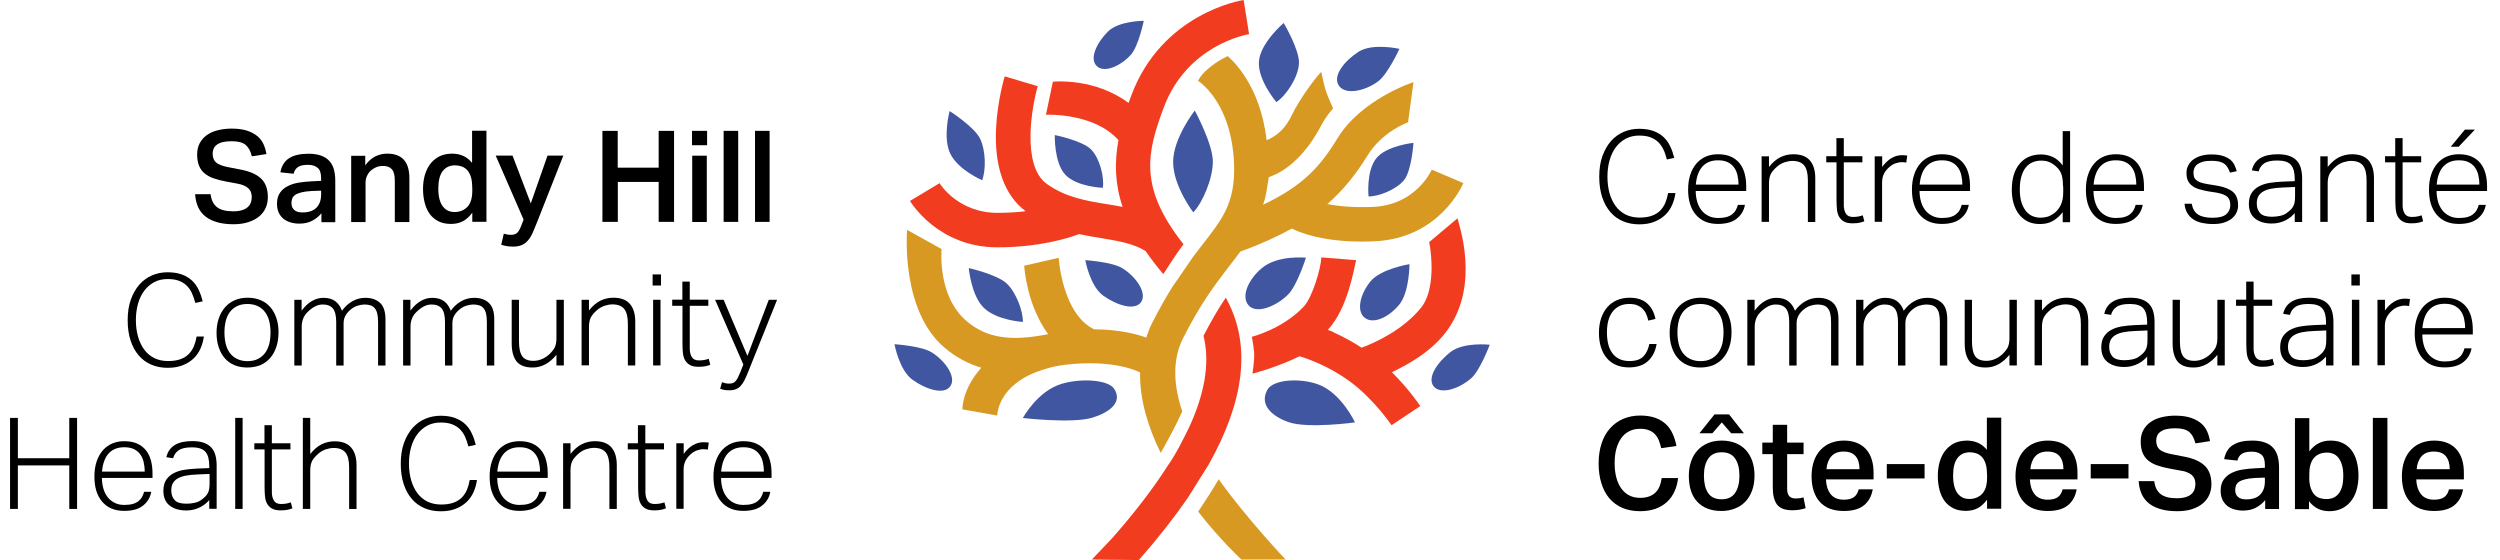 <?xml version="1.0" encoding="utf-8"?>
<!-- Generator: Adobe Illustrator 25.2.1, SVG Export Plug-In . SVG Version: 6.00 Build 0)  -->
<svg version="1.1" id="Layer_1" xmlns="http://www.w3.org/2000/svg" xmlns:xlink="http://www.w3.org/1999/xlink" x="0px" y="0px"
	 viewBox="0 0 2436 545.7" style="enable-background:new 0 0 2436 545.7;" xml:space="preserve">
<style type="text/css">
	.st0{fill:#F13C20;}
	.st1{fill:#4056A1;}
	.st2{fill:none;}
	.st3{fill:#199400;}
	.st4{fill:#D79922;}
</style>
<g>
	<path d="M1632.6,187.8c-0.6,4.4-1.7,8.5-3.4,12.2c-1.7,3.7-4,7-6.9,9.7c-2.9,2.7-6.4,4.9-10.6,6.5c-4.1,1.6-8.9,2.4-14.4,2.4
		c-5.8,0-11.1-1-15.8-3c-4.8-2-8.9-5-12.3-8.9c-3.4-3.9-6.1-8.8-8-14.5c-1.9-5.8-2.9-12.4-2.9-19.9c0-7.6,1-14.4,3.1-20.2
		c2.1-5.8,4.9-10.7,8.4-14.7c3.5-3.9,7.6-6.9,12.3-8.9c4.7-2,9.7-3,15-3c5.4,0,10,0.7,13.9,2.1c3.9,1.4,7.2,3.4,9.9,5.9
		c2.7,2.5,4.9,5.5,6.5,9c1.7,3.5,3,7.3,4,11.3l-7.2,1.6c-0.9-3.6-2-6.9-3.4-9.8c-1.4-2.9-3.1-5.3-5.2-7.3c-2.1-2-4.7-3.5-7.6-4.6
		c-3-1.1-6.6-1.6-10.8-1.6c-4.9,0-9.2,1-13,3c-3.8,2-7,4.8-9.7,8.3c-2.7,3.6-4.7,7.8-6.1,12.7c-1.4,4.9-2.1,10.2-2.1,16
		c0,5.9,0.7,11.2,2,16.1c1.4,4.8,3.4,9.1,6,12.6c2.6,3.6,5.9,6.3,9.8,8.3c3.9,1.9,8.4,2.9,13.4,2.9c4.8,0,8.8-0.6,12.1-1.8
		c3.3-1.2,6-2.9,8.1-5c2.1-2.2,3.8-4.7,5-7.6c1.2-2.9,2.1-6.1,2.7-9.5H1632.6z"/>
	<path d="M1700.3,199.5c-1,5.6-3.6,10.1-8,13.5c-4.3,3.5-10.4,5.2-18.4,5.2c-9.2,0-16.3-3-21.4-8.9c-5.1-5.9-7.6-14.1-7.6-24.4
		c0-5.6,0.7-10.6,2.2-14.9c1.4-4.3,3.5-7.9,6.1-10.9c2.6-2.9,5.7-5.2,9.2-6.6c3.5-1.5,7.4-2.2,11.6-2.2c5,0,9.2,0.8,12.7,2.4
		c3.5,1.6,6.3,3.8,8.5,6.6c2.2,2.8,3.8,6.1,4.8,9.9c1,3.8,1.5,7.9,1.5,12.3v4.6h-49.2c0,3.6,0.5,7.1,1.4,10.3c0.9,3.2,2.3,6,4.1,8.3
		c1.8,2.4,4.1,4.2,6.8,5.6c2.7,1.4,5.9,2.1,9.4,2.1c3.2,0,6-0.3,8.2-0.9c2.2-0.6,4.1-1.5,5.6-2.7c1.5-1.2,2.7-2.5,3.5-4
		c0.9-1.5,1.6-3.3,2.1-5.2H1700.3z M1694,179.9c0-3.5-0.4-6.7-1.1-9.6c-0.7-2.9-1.9-5.4-3.5-7.5c-1.6-2.1-3.6-3.7-6.2-4.9
		c-2.6-1.2-5.6-1.7-9.2-1.7c-6.2,0-11.2,1.9-14.9,5.8c-3.7,3.9-6,9.9-6.7,17.9H1694z"/>
	<path d="M1716.5,152.3h7.2v10.4c3.5-4.4,7.2-7.6,11.1-9.5c3.9-1.9,8.1-2.9,12.6-2.9c7.3,0,12.7,2,16.2,6.1
		c3.5,4.1,5.2,9.8,5.2,17.3v42.6h-7.2v-40.6c0-6.7-1.2-11.5-3.6-14.5c-2.4-2.9-6.2-4.4-11.4-4.4c-2.5,0-5.1,0.5-7.9,1.4
		c-2.8,1-5.3,2.5-7.5,4.5c-2.5,2.2-4.4,4.4-5.6,6.6c-1.2,2.3-1.9,5.4-1.9,9.4v37.5h-7.2V152.3z"/>
	<path d="M1789.4,158.2h-9.9v-6h9.9v-17.6h7.2v17.6h18.1v6h-18.1v41.9c0,3.1,0.7,5.8,2,8c1.3,2.2,3.6,3.3,7,3.3c2.2,0,4-0.2,5.5-0.5
		c1.5-0.3,2.8-0.7,4-1.1l1.5,5.8c-1.2,0.5-2.8,1-4.5,1.4c-1.8,0.4-4.1,0.6-7,0.6c-3.6,0-6.5-0.6-8.6-1.9c-2.1-1.2-3.6-2.9-4.7-4.9
		c-1-2-1.7-4.4-1.9-7c-0.2-2.7-0.4-5.4-0.4-8.3V158.2z"/>
	<path d="M1826.8,152.3h7.2v10.4c2.6-3.6,5.5-6.5,8.8-8.5c3.3-2,6.8-3,10.6-3c0.9,0,1.8,0,2.5,0.1c0.8,0,1.6,0.1,2.5,0.3l-0.9,6.8
		c-1.5-0.2-2.9-0.4-4.1-0.4c-2.2,0-4.4,0.4-6.6,1.2c-2.2,0.8-4.3,2.1-6.3,4c-1.9,1.7-3.5,3.7-4.7,6c-1.2,2.4-1.9,5.2-1.9,8.4v38.5
		h-7.2V152.3z"/>
	<path d="M1918.4,199.5c-1,5.6-3.6,10.1-8,13.5c-4.3,3.5-10.4,5.2-18.4,5.2c-9.2,0-16.3-3-21.4-8.9c-5.1-5.9-7.6-14.1-7.6-24.4
		c0-5.6,0.7-10.6,2.2-14.9c1.4-4.3,3.5-7.9,6.1-10.9c2.6-2.9,5.7-5.2,9.2-6.6c3.5-1.5,7.4-2.2,11.6-2.2c5,0,9.2,0.8,12.7,2.4
		c3.5,1.6,6.3,3.8,8.5,6.6c2.2,2.8,3.8,6.1,4.8,9.9c1,3.8,1.5,7.9,1.5,12.3v4.6h-49.2c0,3.6,0.5,7.1,1.4,10.3c0.9,3.2,2.3,6,4.1,8.3
		c1.8,2.4,4.1,4.2,6.8,5.6c2.7,1.4,5.9,2.1,9.4,2.1c3.2,0,6-0.3,8.2-0.9c2.2-0.6,4.1-1.5,5.6-2.7c1.5-1.2,2.7-2.5,3.5-4
		c0.9-1.5,1.6-3.3,2.1-5.2H1918.4z M1912.1,179.9c0-3.5-0.4-6.7-1.1-9.6c-0.7-2.9-1.9-5.4-3.5-7.5c-1.6-2.1-3.6-3.7-6.2-4.9
		c-2.6-1.2-5.6-1.7-9.2-1.7c-6.2,0-11.2,1.9-14.9,5.8c-3.7,3.9-6,9.9-6.7,17.9H1912.1z"/>
	<path d="M2009.9,206.7c-2.7,3.6-5.9,6.4-9.4,8.5c-3.5,2.1-7.8,3.1-12.9,3.1c-4.7,0-8.8-0.9-12.2-2.7c-3.4-1.8-6.3-4.3-8.5-7.3
		c-2.2-3.1-3.9-6.6-5-10.6c-1.1-4-1.6-8.2-1.6-12.6c0-10.9,2.5-19.4,7.6-25.5c5.1-6.1,12.1-9.1,21.1-9.1c3.5,0,7,0.7,10.7,2.2
		c3.6,1.5,7,4.3,10.2,8.5v-33.4h7.2v88.7h-7.2V206.7z M2010.2,181.7c0-2.9-0.2-5.4-0.5-7.5c-0.3-2.1-0.8-4-1.5-5.6
		c-0.7-1.6-1.6-3-2.7-4.3c-1.1-1.2-2.4-2.4-3.9-3.6c-2-1.5-4-2.6-5.9-3.2c-1.9-0.7-4.2-1-6.6-1c-3.1,0-5.9,0.5-8.4,1.6
		c-2.6,1-4.8,2.7-6.6,4.9c-1.9,2.2-3.3,5.1-4.4,8.7c-1.1,3.6-1.6,7.9-1.6,13c0,5.2,0.6,9.6,1.8,13.1c1.2,3.5,2.8,6.3,4.7,8.5
		c1.9,2.1,4,3.6,6.4,4.5c2.4,0.9,4.7,1.3,7.1,1.3c2.6,0,4.9-0.3,6.9-0.9c2-0.6,4.1-1.7,6.3-3.2c2.9-2.2,5.1-4.9,6.7-8.2
		c1.6-3.3,2.4-7.5,2.4-12.4V181.7z"/>
	<path d="M2087.9,199.5c-1,5.6-3.6,10.1-8,13.5c-4.3,3.5-10.4,5.2-18.4,5.2c-9.2,0-16.3-3-21.4-8.9c-5.1-5.9-7.6-14.1-7.6-24.4
		c0-5.6,0.7-10.6,2.2-14.9c1.4-4.3,3.5-7.9,6.1-10.9c2.6-2.9,5.7-5.2,9.2-6.6c3.5-1.5,7.4-2.2,11.6-2.2c5,0,9.2,0.8,12.7,2.4
		c3.5,1.6,6.3,3.8,8.5,6.6c2.2,2.8,3.8,6.1,4.8,9.9c1,3.8,1.5,7.9,1.5,12.3v4.6h-49.2c0,3.6,0.5,7.1,1.4,10.3c0.9,3.2,2.3,6,4.1,8.3
		c1.8,2.4,4.1,4.2,6.8,5.6c2.7,1.4,5.9,2.1,9.4,2.1c3.2,0,6-0.3,8.2-0.9c2.2-0.6,4.1-1.5,5.6-2.7c1.5-1.2,2.7-2.5,3.5-4
		c0.9-1.5,1.6-3.3,2.1-5.2H2087.9z M2081.6,179.9c0-3.5-0.4-6.7-1.1-9.6c-0.7-2.9-1.9-5.4-3.5-7.5c-1.6-2.1-3.6-3.7-6.2-4.9
		c-2.6-1.2-5.6-1.7-9.2-1.7c-6.2,0-11.2,1.9-14.9,5.8c-3.7,3.9-6,9.9-6.7,17.9H2081.6z"/>
	<path d="M2135.6,198.5c0.9,5,3,8.5,6.3,10.6c3.3,2.1,8,3.1,14.2,3.1c6.2,0,10.6-1.2,13.2-3.5c2.6-2.3,3.9-5.2,3.9-8.7
		c0-1.5-0.2-2.9-0.5-4.2c-0.3-1.3-1-2.5-1.9-3.5c-1-1.1-2.3-2-4.1-2.7c-1.8-0.7-4.1-1.4-6.9-1.9l-7.8-1.2c-3.4-0.6-6.4-1.3-9.1-2.1
		c-2.7-0.8-5-1.9-6.8-3.3c-1.9-1.4-3.3-3.1-4.2-5.1c-1-2-1.4-4.5-1.4-7.5c0-2.8,0.6-5.4,1.9-7.6c1.2-2.3,2.9-4.2,5.1-5.7
		c2.2-1.5,4.7-2.7,7.6-3.5c2.9-0.8,6.1-1.2,9.5-1.2c4.4,0,8.1,0.4,11,1.3c2.9,0.9,5.3,2.1,7.2,3.5c1.9,1.5,3.3,3.2,4.3,5.2
		c1,2,1.8,4.1,2.4,6.3l-6.6,1.4c-0.7-1.9-1.4-3.6-2.3-5c-0.9-1.4-2-2.7-3.3-3.6c-1.3-1-3-1.7-5-2.2c-2-0.5-4.5-0.7-7.5-0.7
		c-3.3,0-6.1,0.3-8.3,0.9c-2.2,0.6-4,1.5-5.4,2.5c-1.4,1.1-2.3,2.3-2.9,3.7c-0.6,1.4-0.9,2.9-0.9,4.3c0,1.5,0.2,2.8,0.5,4
		c0.3,1.2,1,2.3,2,3.2c1,0.9,2.4,1.7,4.2,2.4c1.8,0.7,4.1,1.2,7,1.7l9.8,1.6c6.7,1.2,11.7,3.2,15,6c3.3,2.9,5,7.2,5,13.1
		c0,2.5-0.5,4.8-1.6,7.1c-1,2.2-2.6,4.2-4.6,5.8c-2,1.6-4.6,2.9-7.6,3.9c-3.1,1-6.6,1.4-10.6,1.4c-3.9,0-7.5-0.4-10.8-1.1
		c-3.3-0.7-6.1-1.9-8.5-3.5c-2.4-1.6-4.3-3.6-5.8-6.1c-1.5-2.5-2.4-5.5-2.7-9.1H2135.6z"/>
	<path d="M2236.4,207.2c-1.1,1.3-2.4,2.6-3.9,3.9c-1.5,1.3-3.2,2.4-5.1,3.4c-1.9,1-4,1.8-6.3,2.4c-2.3,0.6-4.8,0.9-7.5,0.9
		c-6.7,0-12.1-1.6-16.2-4.8c-4.1-3.2-6.1-8-6.1-14.4c0-4.3,0.9-7.8,2.7-10.6c1.8-2.7,4.2-4.9,7.3-6.5c3-1.6,6.5-2.7,10.3-3.3
		c3.9-0.6,7.8-1,12-1.2l12.4-0.5v-2c0-6.3-1.2-10.9-3.7-13.8c-2.4-2.9-6.8-4.3-13.1-4.3c-3.1,0-5.7,0.2-7.8,0.7s-3.9,1.2-5.3,2.2
		c-1.4,1-2.5,2.1-3.4,3.4c-0.8,1.3-1.5,2.7-1.9,4.3l-6.6-1c2.3-10.4,10.7-15.7,25.1-15.7c4.5,0,8.2,0.5,11.3,1.6
		c3.1,1.1,5.5,2.6,7.4,4.7c1.9,2,3.2,4.5,4,7.5c0.8,2.9,1.2,6.3,1.2,10.1v42.1h-7.2V207.2z M2236.3,182.2l-11.8,0.5
		c-4.8,0.2-8.8,0.6-12.1,1.3c-3.2,0.7-5.8,1.7-7.8,3c-2,1.3-3.4,2.9-4.3,4.7c-0.9,1.9-1.3,4.1-1.3,6.6c0,3.9,1.1,7,3.3,9.4
		c2.2,2.4,6,3.5,11.5,3.5c2.7,0,5.4-0.3,8.1-0.9c2.7-0.6,4.9-1.6,6.6-3c1.5-1.1,2.7-2.1,3.7-3.1c1-1,1.7-2.1,2.4-3.3
		c0.6-1.2,1.1-2.5,1.3-4c0.2-1.5,0.4-3.2,0.4-5.2V182.2z"/>
	<path d="M2260.9,152.3h7.2v10.4c3.5-4.4,7.2-7.6,11.1-9.5c3.9-1.9,8.1-2.9,12.6-2.9c7.3,0,12.7,2,16.2,6.1
		c3.5,4.1,5.2,9.8,5.2,17.3v42.6h-7.2v-40.6c0-6.7-1.2-11.5-3.6-14.5c-2.4-2.9-6.2-4.4-11.4-4.4c-2.5,0-5.1,0.5-7.9,1.4
		c-2.8,1-5.3,2.5-7.5,4.5c-2.5,2.2-4.4,4.4-5.6,6.6c-1.2,2.3-1.9,5.4-1.9,9.4v37.5h-7.2V152.3z"/>
	<path d="M2333.9,158.2h-9.9v-6h9.9v-17.6h7.2v17.6h18.1v6h-18.1v41.9c0,3.1,0.7,5.8,2,8c1.3,2.2,3.6,3.3,7,3.3c2.2,0,4-0.2,5.5-0.5
		c1.5-0.3,2.8-0.7,4-1.1l1.5,5.8c-1.2,0.5-2.8,1-4.5,1.4c-1.8,0.4-4.1,0.6-7,0.6c-3.6,0-6.5-0.6-8.6-1.9c-2.1-1.2-3.6-2.9-4.7-4.9
		c-1-2-1.7-4.4-1.9-7c-0.2-2.7-0.4-5.4-0.4-8.3V158.2z"/>
	<path d="M2422.2,199.5c-1,5.6-3.6,10.1-8,13.5c-4.3,3.5-10.4,5.2-18.4,5.2c-9.2,0-16.3-3-21.4-8.9c-5.1-5.9-7.6-14.1-7.6-24.4
		c0-5.6,0.7-10.6,2.2-14.9c1.4-4.3,3.5-7.9,6.1-10.9c2.6-2.9,5.7-5.2,9.2-6.6c3.5-1.5,7.4-2.2,11.6-2.2c5,0,9.2,0.8,12.7,2.4
		c3.5,1.6,6.3,3.8,8.5,6.6c2.2,2.8,3.8,6.1,4.8,9.9c1,3.8,1.5,7.9,1.5,12.3v4.6h-49.2c0,3.6,0.5,7.1,1.4,10.3c0.9,3.2,2.3,6,4.1,8.3
		c1.8,2.4,4.1,4.2,6.8,5.6c2.7,1.4,5.9,2.1,9.4,2.1c3.2,0,6-0.3,8.2-0.9c2.2-0.6,4.1-1.5,5.6-2.7c1.5-1.2,2.7-2.5,3.5-4
		c0.9-1.5,1.6-3.3,2.1-5.2H2422.2z M2415.9,179.9c0-3.5-0.4-6.7-1.1-9.6c-0.7-2.9-1.9-5.4-3.5-7.5c-1.6-2.1-3.6-3.7-6.2-4.9
		c-2.6-1.2-5.6-1.7-9.2-1.7c-6.2,0-11.2,1.9-14.9,5.8c-3.7,3.9-6,9.9-6.7,17.9H2415.9z M2401.8,126.3h9.7l-15.8,16.7h-7.7
		L2401.8,126.3z"/>
	<path d="M1614.2,335.2c-1.2,7.2-4.1,12.8-8.6,16.8c-4.5,4-10.6,6-18.3,6c-4.6,0-8.8-0.8-12.4-2.3c-3.6-1.5-6.7-3.8-9.2-6.7
		c-2.5-2.9-4.4-6.5-5.7-10.6c-1.3-4.1-2-8.8-2-14c0-5.2,0.7-9.9,2.1-14.2c1.4-4.2,3.4-7.8,6-10.8c2.6-3,5.7-5.3,9.4-6.9
		c3.7-1.6,7.8-2.4,12.5-2.4c7,0,12.7,1.8,16.8,5.4c4.2,3.6,6.9,8.7,8.3,15.2l-7,1.7c-0.5-2.3-1.2-4.5-2.1-6.5
		c-0.9-2-2.1-3.7-3.5-5.1c-1.4-1.4-3.2-2.5-5.3-3.4c-2.1-0.8-4.6-1.2-7.5-1.2c-3.9,0-7.2,0.7-9.9,2.1c-2.7,1.4-5,3.3-6.8,5.8
		c-1.8,2.4-3.1,5.4-4,8.8c-0.8,3.4-1.2,7.1-1.2,11.1s0.4,7.7,1.2,11.1c0.8,3.4,2.1,6.3,3.9,8.8c1.7,2.5,4,4.4,6.8,5.8
		c2.8,1.4,6.1,2.1,10,2.1c6.2,0,10.7-1.5,13.6-4.5c2.9-3,4.8-7.1,5.8-12.1H1614.2z"/>
	<path d="M1656.7,358.1c-4.7,0-8.9-0.8-12.6-2.4c-3.7-1.6-6.8-3.8-9.3-6.8c-2.5-2.9-4.5-6.5-5.8-10.6c-1.4-4.1-2.1-8.8-2.1-13.9
		c0-5.2,0.7-9.9,2.2-14.2c1.4-4.2,3.5-7.8,6.1-10.8c2.6-3,5.8-5.3,9.5-6.9c3.7-1.6,7.9-2.4,12.6-2.4c4.6,0,8.8,0.8,12.6,2.4
		c3.7,1.6,6.9,3.8,9.4,6.8c2.6,2.9,4.5,6.5,5.9,10.6c1.4,4.1,2,8.7,2,13.8c0,5.2-0.7,9.9-2.1,14.2c-1.4,4.2-3.4,7.9-6,10.9
		c-2.6,3-5.8,5.3-9.6,7C1665.7,357.3,1661.4,358.1,1656.7,358.1z M1656.9,351.9c4.1,0,7.5-0.7,10.3-2.2c2.8-1.4,5.1-3.4,7-5.9
		c1.8-2.5,3.1-5.4,4-8.8c0.8-3.4,1.2-7.1,1.2-11.1c0-3.8-0.4-7.4-1.2-10.8c-0.8-3.4-2.2-6.3-4-8.8c-1.8-2.5-4.1-4.5-7-5.9
		c-2.8-1.4-6.3-2.2-10.3-2.2c-4,0-7.4,0.7-10.3,2.2c-2.9,1.5-5.2,3.4-7,5.9c-1.8,2.5-3.1,5.4-3.9,8.8c-0.8,3.4-1.2,7-1.2,10.9
		c0,3.9,0.4,7.5,1.2,10.9c0.8,3.4,2.1,6.3,3.9,8.8c1.8,2.5,4.1,4.5,7,5.9C1649.5,351.1,1653,351.9,1656.9,351.9z"/>
	<path d="M1702.5,292.1h7.2v10.6c3.1-4.2,6.5-7.4,10.1-9.4c3.6-2.1,7.3-3.1,11-3.1c4.9,0,8.8,1.1,11.7,3.3c2.9,2.2,5.1,5.3,6.5,9.3
		c2.9-4,6.3-7.1,10.2-9.3c3.9-2.2,8.1-3.3,12.6-3.3c6.1,0,10.9,1.7,14.4,5c3.5,3.3,5.2,8.6,5.2,15.9v45.1h-7.2v-42.5
		c0-3.3-0.3-6-0.8-8.2c-0.5-2.2-1.4-3.9-2.5-5.2c-1.1-1.3-2.5-2.3-4.2-2.8c-1.7-0.5-3.6-0.8-5.8-0.8c-1.9,0-4.1,0.4-6.5,1.1
		c-2.4,0.7-4.8,2-7,3.9c-2,1.6-3.6,3.5-4.9,5.7c-1.3,2.2-1.9,4.8-1.9,7.8v41h-7.2v-42.4c0-6.2-1.1-10.6-3.2-13.2
		c-2.2-2.6-5.4-3.9-9.8-3.9c-2.5,0-4.8,0.5-7,1.6c-2.2,1-4.4,2.5-6.5,4.4c-0.7,0.7-1.6,1.5-2.4,2.4c-0.9,0.9-1.6,2-2.3,3.2
		c-0.7,1.2-1.2,2.7-1.7,4.3c-0.5,1.7-0.7,3.6-0.7,5.7v37.9h-7.2V292.1z"/>
	<path d="M1808.5,292.1h7.2v10.6c3.1-4.2,6.5-7.4,10.1-9.4c3.6-2.1,7.3-3.1,11-3.1c4.9,0,8.8,1.1,11.7,3.3c2.9,2.2,5.1,5.3,6.5,9.3
		c2.9-4,6.3-7.1,10.2-9.3c3.9-2.2,8.1-3.3,12.6-3.3c6.1,0,10.9,1.7,14.4,5c3.5,3.3,5.2,8.6,5.2,15.9v45.1h-7.2v-42.5
		c0-3.3-0.3-6-0.8-8.2c-0.5-2.2-1.4-3.9-2.5-5.2c-1.1-1.3-2.5-2.3-4.2-2.8c-1.7-0.5-3.6-0.8-5.8-0.8c-1.9,0-4.1,0.4-6.5,1.1
		c-2.4,0.7-4.8,2-7,3.9c-2,1.6-3.6,3.5-4.9,5.7c-1.3,2.2-1.9,4.8-1.9,7.8v41h-7.2v-42.4c0-6.2-1.1-10.6-3.2-13.2
		c-2.2-2.6-5.4-3.9-9.8-3.9c-2.5,0-4.8,0.5-7,1.6c-2.2,1-4.4,2.5-6.5,4.4c-0.7,0.7-1.6,1.5-2.4,2.4c-0.9,0.9-1.6,2-2.3,3.2
		c-0.7,1.2-1.2,2.7-1.7,4.3c-0.5,1.7-0.7,3.6-0.7,5.7v37.9h-7.2V292.1z"/>
	<path d="M1914.3,292.1h7.2v40.6c0,6.7,1.1,11.5,3.2,14.5c2.1,2.9,5.7,4.4,10.9,4.4c2.6,0,5.1-0.5,7.7-1.5c2.6-1,5-2.5,7.3-4.5
		c2.4-2.2,4.2-4.4,5.5-6.6c1.2-2.3,1.9-5.4,1.9-9.4v-37.5h7.2v64h-7.2v-10.4c-6.7,8.3-14.5,12.4-23.2,12.4c-7.3,0-12.5-2-15.7-6
		c-3.1-4-4.7-9.8-4.7-17.4V292.1z"/>
	<path d="M1982.5,292.1h7.2v10.4c3.5-4.4,7.2-7.6,11.1-9.5c3.9-1.9,8.1-2.9,12.6-2.9c7.3,0,12.7,2,16.2,6.1
		c3.5,4.1,5.2,9.8,5.2,17.3v42.6h-7.2v-40.6c0-6.7-1.2-11.5-3.6-14.5c-2.4-2.9-6.2-4.4-11.4-4.4c-2.5,0-5.1,0.5-7.9,1.4
		c-2.8,1-5.3,2.5-7.5,4.5c-2.5,2.2-4.4,4.4-5.6,6.6c-1.2,2.3-1.9,5.4-1.9,9.4v37.5h-7.2V292.1z"/>
	<path d="M2092.6,347c-1.1,1.3-2.4,2.6-3.9,3.9c-1.5,1.3-3.2,2.4-5.1,3.4c-1.9,1-4,1.8-6.3,2.4c-2.3,0.6-4.8,0.9-7.5,0.9
		c-6.7,0-12.1-1.6-16.2-4.8c-4.1-3.2-6.1-8-6.1-14.4c0-4.3,0.9-7.8,2.7-10.6c1.8-2.7,4.2-4.9,7.3-6.5c3-1.6,6.5-2.7,10.3-3.3
		c3.9-0.6,7.8-1,12-1.2l12.4-0.5v-2c0-6.3-1.2-10.9-3.7-13.8c-2.4-2.9-6.8-4.3-13.1-4.3c-3.1,0-5.7,0.2-7.8,0.7
		c-2.1,0.5-3.9,1.2-5.3,2.2c-1.4,1-2.5,2.1-3.4,3.4c-0.8,1.3-1.5,2.7-1.9,4.3l-6.6-1c2.3-10.4,10.7-15.7,25.1-15.7
		c4.5,0,8.2,0.5,11.3,1.6c3.1,1.1,5.5,2.6,7.4,4.7c1.9,2,3.2,4.5,4,7.5c0.8,2.9,1.2,6.3,1.2,10.1v42.1h-7.2V347z M2092.5,322
		l-11.8,0.5c-4.8,0.2-8.8,0.6-12.1,1.3c-3.2,0.7-5.8,1.7-7.8,3c-2,1.3-3.4,2.9-4.3,4.7c-0.9,1.9-1.3,4.1-1.3,6.6
		c0,3.9,1.1,7,3.3,9.4c2.2,2.4,6,3.5,11.5,3.5c2.7,0,5.4-0.3,8.1-0.9c2.7-0.6,4.9-1.6,6.6-3c1.5-1.1,2.7-2.1,3.7-3.1
		c1-1,1.7-2.1,2.4-3.3c0.6-1.2,1.1-2.5,1.3-4c0.2-1.5,0.4-3.2,0.4-5.2V322z"/>
	<path d="M2116.9,292.1h7.2v40.6c0,6.7,1.1,11.5,3.2,14.5c2.1,2.9,5.7,4.4,10.9,4.4c2.6,0,5.1-0.5,7.7-1.5c2.6-1,5-2.5,7.3-4.5
		c2.4-2.2,4.2-4.4,5.5-6.6c1.2-2.3,1.9-5.4,1.9-9.4v-37.5h7.2v64h-7.2v-10.4c-6.7,8.3-14.5,12.4-23.2,12.4c-7.3,0-12.5-2-15.7-6
		c-3.1-4-4.7-9.8-4.7-17.4V292.1z"/>
	<path d="M2188.7,298h-9.9v-6h9.9v-17.6h7.2v17.6h18.1v6h-18.1v41.9c0,3.1,0.7,5.8,2,8c1.3,2.2,3.6,3.3,7,3.3c2.2,0,4-0.2,5.5-0.5
		c1.5-0.3,2.8-0.7,4-1.1l1.5,5.8c-1.2,0.5-2.8,1-4.5,1.4c-1.8,0.4-4.1,0.6-7,0.6c-3.6,0-6.5-0.6-8.6-1.9c-2.1-1.2-3.6-2.9-4.7-4.9
		c-1-2-1.7-4.4-1.9-7c-0.2-2.7-0.4-5.4-0.4-8.3V298z"/>
	<path d="M2266.9,347c-1.1,1.3-2.4,2.6-3.9,3.9c-1.5,1.3-3.2,2.4-5.1,3.4c-1.9,1-4,1.8-6.3,2.4c-2.3,0.6-4.8,0.9-7.5,0.9
		c-6.7,0-12.1-1.6-16.2-4.8c-4.1-3.2-6.1-8-6.1-14.4c0-4.3,0.9-7.8,2.7-10.6c1.8-2.7,4.2-4.9,7.3-6.5c3-1.6,6.5-2.7,10.3-3.3
		c3.9-0.6,7.8-1,12-1.2l12.4-0.5v-2c0-6.3-1.2-10.9-3.7-13.8c-2.4-2.9-6.8-4.3-13.1-4.3c-3.1,0-5.7,0.2-7.8,0.7
		c-2.1,0.5-3.9,1.2-5.3,2.2c-1.4,1-2.5,2.1-3.4,3.4c-0.8,1.3-1.5,2.7-1.9,4.3l-6.6-1c2.3-10.4,10.7-15.7,25.1-15.7
		c4.5,0,8.2,0.5,11.3,1.6c3.1,1.1,5.5,2.6,7.4,4.7c1.9,2,3.2,4.5,4,7.5c0.8,2.9,1.2,6.3,1.2,10.1v42.1h-7.2V347z M2266.7,322
		l-11.8,0.5c-4.8,0.2-8.8,0.6-12.1,1.3c-3.2,0.7-5.8,1.7-7.8,3c-2,1.3-3.4,2.9-4.3,4.7c-0.9,1.9-1.3,4.1-1.3,6.6
		c0,3.9,1.1,7,3.3,9.4c2.2,2.4,6,3.5,11.5,3.5c2.7,0,5.4-0.3,8.1-0.9c2.7-0.6,4.9-1.6,6.6-3c1.5-1.1,2.7-2.1,3.7-3.1
		c1-1,1.7-2.1,2.4-3.3c0.6-1.2,1.1-2.5,1.3-4s0.4-3.2,0.4-5.2V322z"/>
	<path d="M2291.2,267.4h8.2v10.8h-8.2V267.4z M2291.7,292.1h7.2v64h-7.2V292.1z"/>
	<path d="M2316.7,292.1h7.2v10.4c2.6-3.6,5.5-6.5,8.8-8.5c3.3-2,6.8-3,10.6-3c0.9,0,1.8,0,2.5,0.1c0.8,0,1.6,0.1,2.5,0.3l-0.9,6.8
		c-1.5-0.2-2.9-0.4-4.1-0.4c-2.2,0-4.4,0.4-6.6,1.2c-2.2,0.8-4.3,2.1-6.3,4c-1.9,1.7-3.5,3.7-4.7,6s-1.9,5.2-1.9,8.4v38.5h-7.2
		V292.1z"/>
	<path d="M2408.3,339.3c-1,5.6-3.6,10.1-8,13.5c-4.3,3.5-10.4,5.2-18.4,5.2c-9.2,0-16.3-3-21.4-8.9c-5.1-5.9-7.6-14.1-7.6-24.4
		c0-5.6,0.7-10.6,2.2-14.9c1.4-4.3,3.5-7.9,6.1-10.9c2.6-2.9,5.7-5.2,9.2-6.6c3.5-1.5,7.4-2.2,11.6-2.2c5,0,9.2,0.8,12.7,2.4
		c3.5,1.6,6.3,3.8,8.5,6.6c2.2,2.8,3.8,6.1,4.8,9.9c1,3.8,1.5,7.9,1.5,12.3v4.6h-49.2c0,3.6,0.5,7.1,1.4,10.3c0.9,3.2,2.3,6,4.1,8.3
		c1.8,2.4,4.1,4.2,6.8,5.6c2.7,1.4,5.9,2.1,9.4,2.1c3.2,0,6-0.3,8.2-0.9c2.2-0.6,4.1-1.5,5.6-2.7c1.5-1.2,2.7-2.5,3.5-4
		c0.9-1.5,1.6-3.3,2.1-5.2H2408.3z M2402,319.7c0-3.5-0.4-6.7-1.1-9.6c-0.7-2.9-1.9-5.4-3.5-7.5c-1.6-2.1-3.6-3.7-6.2-4.9
		c-2.6-1.2-5.6-1.7-9.2-1.7c-6.2,0-11.2,1.9-14.9,5.8c-3.7,3.9-6,9.9-6.7,17.9H2402z"/>
	<path d="M1635.1,465.9c-0.5,4.6-1.6,8.9-3.4,12.8c-1.7,3.9-4.1,7.3-7.2,10.2c-3.1,2.9-6.8,5.2-11.2,6.8c-4.4,1.6-9.5,2.4-15.3,2.4
		c-6.4,0-12.1-1.1-17.1-3.2c-5-2.2-9.2-5.2-12.7-9.3c-3.4-4-6-8.9-7.8-14.7c-1.8-5.8-2.7-12.2-2.7-19.3c0-7.3,1-13.8,2.9-19.6
		c1.9-5.8,4.7-10.7,8.3-14.7c3.6-4,7.8-7.1,12.8-9.2s10.4-3.2,16.4-3.2c5.5,0,10.4,0.7,14.4,2.1c4.1,1.4,7.5,3.4,10.4,6
		s5.1,5.7,6.8,9.4c1.7,3.6,3,7.7,3.8,12.2l-14.8,2.1c-0.7-3-1.5-5.6-2.5-8c-1-2.3-2.3-4.3-3.9-5.9c-1.6-1.6-3.6-2.9-5.9-3.7
		c-2.3-0.9-5.1-1.3-8.3-1.3c-4,0-7.5,0.8-10.6,2.4c-3.1,1.6-5.7,3.8-7.8,6.8c-2.1,2.9-3.7,6.5-4.8,10.6c-1.1,4.1-1.6,8.8-1.6,13.9
		c0,5.2,0.6,9.9,1.7,14c1.1,4.1,2.8,7.7,4.9,10.6c2.2,2.9,4.7,5.2,7.8,6.7c3,1.5,6.5,2.3,10.4,2.3c3.5,0,6.4-0.5,8.9-1.4
		c2.4-0.9,4.5-2.2,6.2-3.9c1.7-1.7,3-3.7,3.9-6c1-2.4,1.6-5,2.1-8H1635.1z"/>
	<path d="M1677.4,497.9c-10.1,0-17.9-3-23.5-8.9c-5.6-6-8.3-14.4-8.3-25.4c0-5.1,0.7-9.8,2.2-14c1.4-4.2,3.5-7.8,6.3-10.8
		c2.7-3,6.1-5.3,10.1-7c4-1.7,8.5-2.5,13.5-2.5c5.1,0,9.7,0.9,13.7,2.5c4,1.7,7.3,4,10,7c2.7,3,4.7,6.6,6.1,10.7
		c1.4,4.2,2.1,8.8,2.1,13.7c0,5.6-0.8,10.6-2.4,14.9c-1.6,4.3-3.8,7.9-6.6,10.8c-2.9,2.9-6.2,5.2-10.1,6.6
		C1686.5,497.1,1682.2,497.9,1677.4,497.9z M1684.8,403.8l14.5,18.4h-12.4l-9.2-10.6l-9.2,10.6h-12.6l14.7-18.4H1684.8z
		 M1677.6,486.5c6,0,10.3-2.1,13.1-6.2c2.8-4.1,4.2-9.7,4.2-16.8c0-7-1.4-12.6-4.2-16.7c-2.8-4.1-7.1-6.1-13.1-6.1
		s-10.3,2.1-13.1,6.2c-2.8,4.1-4.2,9.6-4.2,16.6c0,7,1.3,12.6,4,16.8C1667,484.4,1671.4,486.5,1677.6,486.5z"/>
	<path d="M1717.2,442.5v-11.2h10.2v-17.4h14v17.4h16v11.2h-16v33.8c0,3.3,0.7,5.7,2.1,7.2c1.4,1.5,3.4,2.2,6,2.2
		c1.4,0,2.8-0.1,4-0.2c1.3-0.2,2.5-0.5,3.8-0.9l2.1,10.6c-4,1.3-8.3,2-12.9,2c-7.1,0-12.1-1.8-14.9-5.5c-2.8-3.7-4.2-9.2-4.2-16.6
		v-32.6H1717.2z"/>
	<path d="M1824.8,476.8c-1.2,6.7-4,11.9-8.6,15.6c-4.6,3.7-11.1,5.5-19.6,5.5c-10.3,0-18.1-3-23.4-8.9c-5.3-5.9-8-14.3-8-25
		c0-5.5,0.8-10.5,2.3-14.8c1.5-4.3,3.7-7.9,6.5-10.9c2.8-2.9,6.1-5.2,9.9-6.7c3.9-1.5,8.1-2.3,12.7-2.3c5,0,9.3,0.8,12.9,2.3
		c3.6,1.5,6.7,3.7,9.1,6.5c2.4,2.8,4.2,6.1,5.3,9.9c1.2,3.9,1.7,8.1,1.7,12.9v6.2h-46.4c0.2,5.9,1.7,10.6,4.5,14.3
		c2.8,3.6,7.1,5.5,12.8,5.5c4.5,0,7.8-0.9,10.1-2.6c2.2-1.7,3.7-4.2,4.5-7.5H1824.8z M1811.9,457.2c0-5.3-1.2-9.5-3.7-12.6
		c-2.5-3.1-6.5-4.6-11.9-4.6c-5.2,0-9.2,1.6-11.9,4.7c-2.7,3.1-4.3,7.3-4.7,12.5H1811.9z"/>
	<path d="M1875.3,452.2v14h-36.8v-14H1875.3z"/>
	<path d="M1936.2,486.9c-2.7,3.6-5.7,6.4-9,8.2c-3.4,1.8-7.3,2.7-11.7,2.7c-4.6,0-8.7-0.8-12.1-2.5c-3.4-1.7-6.2-4-8.5-7
		c-2.2-3-3.9-6.6-5-10.8c-1.1-4.2-1.7-8.8-1.7-13.9c0-4.7,0.6-9.1,1.7-13.2c1.2-4.1,2.9-7.7,5.1-10.7c2.2-3,5-5.4,8.3-7.3
		c3.3-1.8,7.1-2.8,11.4-3c0.8-0.1,1.7-0.1,2.5-0.1c0.8,0,1.7,0.1,2.6,0.2c2.9,0.3,5.7,1.1,8.4,2.4c2.7,1.3,5.3,3.4,7.8,6.4v-31.3h14
		v88.7h-13.8V486.9z M1936.1,462.2c0-4.1-0.4-7.5-1.3-10.3c-0.9-2.8-2.1-5-3.6-6.6c-1.5-1.6-3.3-2.8-5.3-3.5c-2-0.7-4.2-1.1-6.4-1.1
		c-5.2,0-9.3,1.9-12.1,5.6c-2.9,3.7-4.3,9.4-4.3,17c0,4.1,0.4,7.7,1.2,10.6c0.8,2.9,1.9,5.3,3.4,7.1c1.4,1.8,3.1,3.1,5,4
		c1.9,0.8,4,1.2,6.2,1.2c5.1,0,9.3-1.7,12.5-5c3.2-3.4,4.8-8.6,4.8-15.7V462.2z"/>
	<path d="M2023.5,476.8c-1.2,6.7-4,11.9-8.6,15.6c-4.6,3.7-11.1,5.5-19.6,5.5c-10.3,0-18.1-3-23.4-8.9c-5.3-5.9-8-14.3-8-25
		c0-5.5,0.8-10.5,2.3-14.8c1.5-4.3,3.7-7.9,6.5-10.9c2.8-2.9,6.1-5.2,9.9-6.7c3.9-1.5,8.1-2.3,12.7-2.3c5,0,9.3,0.8,12.9,2.3
		c3.6,1.5,6.7,3.7,9.1,6.5c2.4,2.8,4.2,6.1,5.3,9.9c1.2,3.9,1.7,8.1,1.7,12.9v6.2h-46.4c0.2,5.9,1.7,10.6,4.5,14.3
		c2.8,3.6,7.1,5.5,12.8,5.5c4.5,0,7.8-0.9,10.1-2.6c2.2-1.7,3.7-4.2,4.5-7.5H2023.5z M2010.6,457.2c0-5.3-1.2-9.5-3.7-12.6
		c-2.5-3.1-6.5-4.6-11.9-4.6c-5.2,0-9.2,1.6-11.9,4.7c-2.7,3.1-4.3,7.3-4.7,12.5H2010.6z"/>
	<path d="M2074,452.2v14h-36.8v-14H2074z"/>
	<path d="M2099.1,468.8c0.7,5.8,2.8,10,6.3,12.7c3.5,2.7,8.8,4,15.7,4c3.4,0,6.3-0.4,8.6-1.1c2.3-0.7,4.2-1.7,5.6-3
		c1.4-1.2,2.4-2.7,3-4.4c0.6-1.7,0.9-3.5,0.9-5.4c0-1.4-0.2-2.8-0.6-4.2c-0.4-1.4-1.2-2.6-2.2-3.8c-1.1-1.2-2.5-2.2-4.4-3
		c-1.8-0.9-4.1-1.6-7-2l-11.3-2.1c-4.5-0.8-8.5-1.9-11.9-3.1c-3.5-1.2-6.4-2.9-8.8-4.9c-2.4-2-4.1-4.5-5.3-7.5
		c-1.2-2.9-1.8-6.5-1.8-10.7c0-4.2,0.8-7.9,2.5-11.1c1.7-3.1,4-5.8,7-7.9c3-2.1,6.5-3.7,10.6-4.7c4.1-1,8.6-1.6,13.4-1.6
		c6.1,0,11.3,0.7,15.4,2.1c4.1,1.4,7.5,3.3,10.1,5.5c2.6,2.3,4.5,4.9,5.8,7.9c1.3,3,2.2,6.1,2.7,9.3l-14.2,2.2
		c-1.2-5-3.2-8.7-6-11.1c-2.9-2.4-7.4-3.6-13.6-3.6c-3.6,0-6.5,0.3-8.9,0.9c-2.4,0.6-4.3,1.5-5.7,2.6c-1.5,1.1-2.5,2.4-3.1,3.9
		c-0.6,1.5-0.9,3-0.9,4.5c0,3.9,1.1,6.8,3.2,8.7c2.1,1.9,5.8,3.4,11.1,4.5l12.3,2.4c9.4,1.7,16.2,4.7,20.6,8.9
		c4.4,4.2,6.6,10.2,6.6,18.1c0,3.7-0.7,7.2-2.1,10.4c-1.4,3.2-3.5,6-6.3,8.3c-2.8,2.4-6.3,4.2-10.5,5.6c-4.2,1.4-9.1,2-14.6,2
		c-11.4,0-20.3-2.4-26.7-7.1c-6.5-4.8-10-12.2-10.7-22.2H2099.1z"/>
	<path d="M2207.1,487.4c-2.4,2.9-5.3,5.3-8.8,7.2c-3.5,1.9-7.7,2.9-12.7,2.9c-3.1,0-5.9-0.4-8.6-1.2c-2.7-0.8-5-2-6.9-3.5
		c-1.9-1.6-3.5-3.6-4.6-6c-1.1-2.4-1.7-5.3-1.7-8.6c0-4.5,1-8.1,3-10.9c2-2.8,4.6-5,7.8-6.5c3.2-1.6,6.8-2.7,10.8-3.3
		c4-0.6,8-1,11.9-1.2l9.6-0.5V453c0-4.9-1.2-8.3-3.5-10.1c-2.4-1.9-5.4-2.8-9.3-2.8c-4.4,0-7.6,0.7-9.8,2.2
		c-2.1,1.5-3.5,3.6-4.2,6.5l-12.9-1.4c1.2-6.3,4-10.9,8.6-13.8c4.6-2.9,10.8-4.3,18.8-4.3c5.1,0,9.4,0.7,12.7,2c3.4,1.3,6,3.1,8,5.5
		c2,2.3,3.4,5.1,4.2,8.3c0.8,3.2,1.2,6.7,1.2,10.5v40.4h-13.5V487.4z M2197.8,465.7c-4.2,0.2-7.6,0.7-10.3,1.4
		c-2.6,0.7-4.6,1.5-6,2.5c-1.4,1-2.3,2.2-2.8,3.6c-0.5,1.4-0.7,2.8-0.7,4.4c0,2.8,0.9,5,2.7,6.6c1.8,1.6,4.4,2.4,7.9,2.4
		c6.2,0,10.8-1.6,13.8-4.7c3-3.1,4.5-7.4,4.5-12.8v-3.7L2197.8,465.7z"/>
	<path d="M2250.2,407.2v32.6c2.6-3.4,5.5-6,8.9-7.8c3.4-1.8,7.3-2.7,11.7-2.7c4.6,0,8.7,0.8,12.1,2.5c3.4,1.7,6.2,4,8.5,7
		c2.2,3,3.9,6.6,5,10.8c1.1,4.2,1.7,8.8,1.7,13.9c0,5.3-0.7,10.1-2,14.4c-1.3,4.3-3.2,7.9-5.7,10.9c-2.5,3-5.5,5.3-8.9,6.9
		c-3.5,1.6-7.4,2.4-11.7,2.4c-3.9,0-7.5-0.7-10.8-2.2c-3.3-1.5-6.3-4-9.1-7.5v7.7h-13.7v-88.7H2250.2z M2250.1,465.7
		c0.1,4.1,0.6,7.5,1.6,10.2c1,2.7,2.2,4.8,3.7,6.3c1.5,1.6,3.3,2.7,5.3,3.2c2,0.6,4.1,0.9,6.2,0.9c2.3,0,4.5-0.4,6.5-1.2
		c2-0.8,3.7-2.1,5.2-3.9c1.5-1.8,2.6-4.1,3.5-7c0.8-2.9,1.2-6.5,1.2-10.7c0-4.1-0.4-7.5-1.3-10.4c-0.9-2.9-2-5.2-3.4-7
		c-1.4-1.8-3.1-3.1-5-3.9c-1.9-0.8-4-1.2-6-1.2c-3.1,0-5.7,0.5-7.9,1.5c-2.2,1-4,2.4-5.4,4.2c-1.4,1.8-2.4,4-3.1,6.5
		c-0.7,2.5-1,5.3-1,8.4v3.1V465.7z"/>
	<path d="M2326.3,407.2v88.7h-14.2v-88.7H2326.3z"/>
	<path d="M2400,476.8c-1.2,6.7-4,11.9-8.6,15.6c-4.6,3.7-11.1,5.5-19.6,5.5c-10.3,0-18.1-3-23.4-8.9c-5.3-5.9-8-14.3-8-25
		c0-5.5,0.8-10.5,2.3-14.8c1.5-4.3,3.7-7.9,6.5-10.9c2.8-2.9,6.1-5.2,9.9-6.7c3.9-1.5,8.1-2.3,12.7-2.3c5,0,9.3,0.8,12.9,2.3
		c3.6,1.5,6.7,3.7,9.1,6.5c2.4,2.8,4.2,6.1,5.3,9.9c1.2,3.9,1.7,8.1,1.7,12.9v6.2h-46.4c0.2,5.9,1.7,10.6,4.5,14.3
		c2.8,3.6,7.1,5.5,12.8,5.5c4.5,0,7.8-0.9,10.1-2.6c2.2-1.7,3.7-4.2,4.5-7.5H2400z M2387,457.2c0-5.3-1.2-9.5-3.7-12.6
		c-2.5-3.1-6.5-4.6-11.9-4.6c-5.2,0-9.2,1.6-11.9,4.7c-2.7,3.1-4.3,7.3-4.7,12.5H2387z"/>
</g>
<g>
	<path d="M205.2,189.2c0.7,5.8,2.8,10,6.3,12.7c3.5,2.7,8.8,4,15.7,4c3.4,0,6.3-0.4,8.6-1.1c2.3-0.7,4.2-1.7,5.6-3
		c1.4-1.2,2.4-2.7,3-4.4c0.6-1.7,0.9-3.5,0.9-5.4c0-1.4-0.2-2.8-0.6-4.2c-0.4-1.4-1.2-2.6-2.2-3.8c-1.1-1.2-2.5-2.2-4.3-3
		c-1.8-0.9-4.1-1.6-7-2.1l-11.3-2.1c-4.5-0.8-8.5-1.9-11.9-3.1c-3.5-1.2-6.4-2.9-8.8-4.9c-2.4-2-4.1-4.5-5.3-7.5
		c-1.2-2.9-1.8-6.5-1.8-10.7c0-4.2,0.8-7.9,2.5-11.1c1.7-3.1,4-5.8,7-7.9c3-2.1,6.5-3.7,10.6-4.7c4.1-1,8.6-1.6,13.4-1.6
		c6.1,0,11.3,0.7,15.4,2.1c4.1,1.4,7.5,3.3,10.1,5.5c2.6,2.3,4.5,4.9,5.8,7.9c1.3,3,2.2,6.1,2.7,9.3l-14.2,2.2
		c-1.2-5-3.2-8.7-6-11.1c-2.9-2.4-7.4-3.6-13.6-3.6c-3.6,0-6.5,0.3-8.9,0.9s-4.3,1.5-5.7,2.6c-1.5,1.1-2.5,2.4-3.1,3.9
		c-0.6,1.5-0.9,3-0.9,4.5c0,3.9,1.1,6.8,3.2,8.7c2.1,1.9,5.8,3.4,11.1,4.5l12.3,2.4c9.4,1.7,16.2,4.7,20.6,8.9
		c4.4,4.2,6.6,10.2,6.6,18.1c0,3.7-0.7,7.2-2.1,10.4c-1.4,3.2-3.5,6-6.3,8.3c-2.8,2.4-6.3,4.2-10.5,5.6c-4.2,1.4-9.1,2.1-14.6,2.1
		c-11.4,0-20.3-2.4-26.7-7.1c-6.5-4.8-10-12.2-10.7-22.2H205.2z"/>
	<path d="M313.2,207.8c-2.4,2.9-5.3,5.3-8.8,7.2c-3.5,1.9-7.7,2.9-12.7,2.9c-3.1,0-5.9-0.4-8.6-1.2c-2.7-0.8-5-2-6.9-3.5
		c-1.9-1.6-3.5-3.6-4.6-6c-1.1-2.4-1.7-5.3-1.7-8.6c0-4.5,1-8.1,3-10.9c2-2.8,4.6-5,7.8-6.5c3.2-1.6,6.8-2.7,10.7-3.3
		c4-0.6,8-1,11.9-1.2l9.6-0.5v-2.7c0-4.9-1.2-8.3-3.5-10.1c-2.4-1.9-5.4-2.8-9.3-2.8c-4.4,0-7.6,0.7-9.8,2.2
		c-2.1,1.5-3.5,3.6-4.2,6.5l-12.9-1.4c1.2-6.3,4-10.9,8.6-13.8c4.6-2.9,10.8-4.3,18.8-4.3c5.1,0,9.4,0.7,12.7,2c3.4,1.3,6,3.1,8,5.5
		c2,2.3,3.4,5.1,4.2,8.3c0.8,3.2,1.2,6.7,1.2,10.5v40.4h-13.5V207.8z M303.8,186.1c-4.2,0.2-7.6,0.7-10.3,1.4
		c-2.6,0.7-4.6,1.5-6,2.5c-1.4,1-2.3,2.2-2.8,3.6c-0.5,1.4-0.7,2.8-0.7,4.4c0,2.8,0.9,5,2.7,6.6c1.8,1.6,4.4,2.4,7.9,2.4
		c6.2,0,10.8-1.6,13.8-4.7c3-3.1,4.5-7.4,4.5-12.8v-3.7L303.8,186.1z"/>
	<path d="M355.9,151.7v9.4c2.9-4,6.2-6.9,9.8-8.7c3.6-1.8,7.5-2.7,11.6-2.7c14.4,0,21.6,8,21.6,23.9v42.8h-14.2v-40.5
		c0-5.2-1-8.9-2.9-11c-1.9-2.1-4.7-3.2-8.5-3.2c-2.5,0-4.8,0.4-6.9,1.3c-2.1,0.9-3.9,2.1-5.4,3.5c-1.5,1.5-2.7,3.2-3.5,5.2
		c-0.9,1.9-1.3,4-1.3,6.2v38.5h-14v-64.6H355.9z"/>
	<path d="M460.2,207.3c-2.7,3.6-5.7,6.4-9,8.2c-3.4,1.8-7.3,2.7-11.7,2.7c-4.6,0-8.7-0.8-12.1-2.5c-3.4-1.7-6.2-4-8.5-7
		c-2.2-3-3.9-6.6-5-10.8c-1.1-4.2-1.7-8.8-1.7-13.9c0-4.7,0.6-9.1,1.7-13.2c1.2-4.1,2.9-7.7,5.1-10.7c2.2-3,5-5.4,8.3-7.3
		c3.3-1.8,7.1-2.8,11.4-3c0.8-0.1,1.7-0.1,2.5-0.1c0.8,0,1.7,0.1,2.6,0.2c2.9,0.3,5.7,1.1,8.4,2.4c2.7,1.3,5.3,3.4,7.8,6.4v-31.3h14
		v88.7h-13.8V207.3z M460.1,182.6c0-4.1-0.4-7.5-1.3-10.3c-0.9-2.8-2.1-5-3.6-6.6c-1.5-1.6-3.3-2.8-5.3-3.5c-2-0.7-4.2-1.1-6.4-1.1
		c-5.2,0-9.3,1.9-12.1,5.6c-2.9,3.7-4.3,9.4-4.3,17c0,4.1,0.4,7.7,1.2,10.6c0.8,2.9,1.9,5.3,3.4,7.1c1.4,1.8,3.1,3.1,5,4
		c1.9,0.8,4,1.2,6.2,1.2c5.1,0,9.3-1.7,12.5-5c3.2-3.4,4.8-8.6,4.8-15.7V182.6z"/>
	<path d="M490.9,227.7c2.1,0.7,4.4,1.1,7.1,1.1c2.5,0,4.4-0.6,5.8-1.8c1.4-1.2,2.7-3.5,4-6.8l2.4-6.2l-27.2-62.4h16.4l17.8,46.6
		l16.3-46.6h15.4l-25.7,65.2c-1.5,3.8-2.9,7.2-4.2,10.1c-1.3,2.9-2.8,5.3-4.5,7.3c-1.7,2-3.6,3.5-5.9,4.5c-2.3,1-5.1,1.6-8.4,1.6
		c-2.2,0-4.1-0.1-6-0.4c-1.8-0.3-3.8-0.8-5.8-1.4L490.9,227.7z"/>
	<path d="M586.9,127.5h15v35.9h39.9v-35.9h15v88.7h-15v-38.9H602v38.9h-15V127.5z"/>
	<path d="M689,127.5v14h-14.7v-14H689z M688.7,151.7v64.6h-14.2v-64.6H688.7z"/>
	<path d="M719.3,127.5v88.7h-14.2v-88.7H719.3z"/>
	<path d="M749.9,127.5v88.7h-14.2v-88.7H749.9z"/>
	<path d="M198.7,327.6c-0.6,4.4-1.7,8.4-3.4,12.2c-1.7,3.7-4,7-6.9,9.7c-2.9,2.7-6.4,4.9-10.6,6.5c-4.1,1.6-8.9,2.4-14.4,2.4
		c-5.8,0-11.1-1-15.8-3c-4.8-2-8.9-5-12.3-8.9c-3.4-3.9-6.1-8.8-8-14.5c-1.9-5.8-2.9-12.4-2.9-19.9c0-7.6,1-14.4,3.1-20.2
		c2.1-5.8,4.9-10.7,8.4-14.7c3.5-3.9,7.6-6.9,12.3-8.9c4.7-2,9.7-3,15-3c5.4,0,10,0.7,13.9,2.1c3.9,1.4,7.2,3.4,9.9,5.9
		c2.7,2.5,4.9,5.5,6.5,9c1.7,3.5,3,7.3,4,11.3l-7.2,1.6c-0.9-3.6-2.1-6.9-3.4-9.8c-1.4-2.9-3.1-5.3-5.2-7.3c-2.1-2-4.7-3.5-7.6-4.6
		c-3-1.1-6.6-1.6-10.8-1.6c-4.9,0-9.2,1-13,3c-3.8,2-7,4.8-9.7,8.3c-2.7,3.6-4.7,7.8-6.1,12.7c-1.4,4.9-2.1,10.2-2.1,16
		c0,5.9,0.7,11.2,2.1,16.1c1.4,4.8,3.4,9.1,6,12.6c2.6,3.6,5.9,6.3,9.8,8.3c3.9,1.9,8.4,2.9,13.4,2.9c4.8,0,8.8-0.6,12.1-1.8
		c3.3-1.2,6-2.9,8.1-5c2.1-2.2,3.8-4.7,5-7.6c1.2-2.9,2.1-6.1,2.7-9.5H198.7z"/>
	<path d="M240.8,358.1c-4.7,0-8.9-0.8-12.6-2.4c-3.7-1.6-6.8-3.8-9.3-6.8c-2.5-2.9-4.5-6.5-5.8-10.6c-1.4-4.1-2.1-8.8-2.1-13.9
		c0-5.2,0.7-9.9,2.2-14.2c1.4-4.2,3.5-7.8,6.1-10.8c2.6-3,5.8-5.3,9.5-6.9c3.7-1.6,7.9-2.4,12.6-2.4c4.6,0,8.8,0.8,12.6,2.4
		c3.7,1.6,6.9,3.8,9.4,6.8c2.6,2.9,4.5,6.5,5.9,10.6c1.4,4.1,2.1,8.7,2.1,13.8c0,5.2-0.7,9.9-2.1,14.2c-1.4,4.2-3.4,7.9-6,10.9
		c-2.6,3-5.8,5.3-9.6,7C249.8,357.3,245.6,358.1,240.8,358.1z M241.1,351.9c4.1,0,7.5-0.7,10.3-2.2c2.8-1.4,5.1-3.4,7-5.9
		c1.8-2.5,3.1-5.4,4-8.8c0.8-3.4,1.2-7.1,1.2-11.1c0-3.8-0.4-7.4-1.2-10.8c-0.8-3.4-2.2-6.3-4-8.8c-1.8-2.5-4.1-4.5-7-5.9
		c-2.8-1.4-6.3-2.2-10.3-2.2c-4,0-7.4,0.7-10.3,2.2c-2.9,1.5-5.2,3.4-7,5.9c-1.8,2.5-3.1,5.4-3.9,8.8c-0.8,3.4-1.2,7-1.2,10.9
		c0,3.9,0.4,7.5,1.2,10.9c0.8,3.4,2.1,6.3,3.9,8.8c1.8,2.5,4.1,4.5,7,5.9C233.7,351.1,237.1,351.9,241.1,351.9z"/>
	<path d="M286.7,292.1h7.2v10.6c3.1-4.2,6.5-7.4,10.1-9.4c3.6-2.1,7.3-3.1,11-3.1c4.9,0,8.8,1.1,11.7,3.3c2.9,2.2,5.1,5.3,6.5,9.3
		c2.9-4,6.3-7.1,10.2-9.3c3.9-2.2,8.1-3.3,12.6-3.3c6.1,0,10.9,1.7,14.4,5c3.5,3.3,5.2,8.6,5.2,15.9v45.1h-7.2v-42.5
		c0-3.3-0.3-6-0.8-8.2c-0.5-2.2-1.4-3.9-2.5-5.2c-1.1-1.3-2.5-2.3-4.2-2.8c-1.7-0.5-3.6-0.8-5.8-0.8c-1.9,0-4.1,0.4-6.5,1.1
		c-2.4,0.7-4.8,2-7,3.9c-2,1.6-3.6,3.5-4.9,5.7c-1.3,2.2-1.9,4.8-1.9,7.8v41h-7.2v-42.4c0-6.2-1.1-10.6-3.2-13.2
		c-2.2-2.6-5.4-3.9-9.8-3.9c-2.5,0-4.8,0.5-7,1.6c-2.2,1-4.4,2.5-6.5,4.4c-0.7,0.7-1.6,1.5-2.4,2.4c-0.9,0.9-1.6,2-2.3,3.2
		c-0.7,1.2-1.2,2.7-1.7,4.3c-0.5,1.7-0.7,3.6-0.7,5.7v37.9h-7.2V292.1z"/>
	<path d="M392.7,292.1h7.2v10.6c3.1-4.2,6.5-7.4,10.1-9.4c3.6-2.1,7.3-3.1,11-3.1c4.9,0,8.8,1.1,11.7,3.3c2.9,2.2,5.1,5.3,6.5,9.3
		c2.9-4,6.3-7.1,10.2-9.3c3.9-2.2,8.1-3.3,12.6-3.3c6.1,0,10.9,1.7,14.4,5c3.5,3.3,5.2,8.6,5.2,15.9v45.1h-7.2v-42.5
		c0-3.3-0.3-6-0.8-8.2c-0.5-2.2-1.4-3.9-2.5-5.2c-1.1-1.3-2.5-2.3-4.2-2.8c-1.7-0.5-3.6-0.8-5.8-0.8c-1.9,0-4.1,0.4-6.5,1.1
		c-2.4,0.7-4.8,2-7,3.9c-2,1.6-3.6,3.5-4.9,5.7c-1.3,2.2-1.9,4.8-1.9,7.8v41h-7.2v-42.4c0-6.2-1.1-10.6-3.2-13.2
		c-2.2-2.6-5.4-3.9-9.8-3.9c-2.5,0-4.8,0.5-7,1.6c-2.2,1-4.4,2.5-6.5,4.4c-0.7,0.7-1.6,1.5-2.4,2.4c-0.9,0.9-1.6,2-2.3,3.2
		c-0.7,1.2-1.2,2.7-1.7,4.3c-0.5,1.7-0.7,3.6-0.7,5.7v37.9h-7.2V292.1z"/>
	<path d="M498.5,292.1h7.2v40.6c0,6.7,1.1,11.5,3.2,14.5c2.1,2.9,5.7,4.4,10.9,4.4c2.6,0,5.1-0.5,7.7-1.5c2.6-1,5-2.5,7.3-4.5
		c2.4-2.2,4.2-4.4,5.5-6.6c1.2-2.3,1.9-5.4,1.9-9.4v-37.5h7.2v64h-7.2v-10.4c-6.7,8.3-14.5,12.4-23.2,12.4c-7.3,0-12.5-2-15.7-6
		c-3.1-4-4.7-9.8-4.7-17.4V292.1z"/>
	<path d="M566.7,292.1h7.2v10.4c3.5-4.4,7.2-7.6,11.1-9.5c3.9-1.9,8.1-2.9,12.6-2.9c7.3,0,12.7,2,16.2,6.1c3.5,4.1,5.2,9.8,5.2,17.3
		v42.6h-7.2v-40.6c0-6.7-1.2-11.5-3.6-14.5c-2.4-2.9-6.2-4.4-11.4-4.4c-2.5,0-5.1,0.5-7.9,1.4c-2.8,1-5.3,2.5-7.5,4.5
		c-2.5,2.2-4.3,4.4-5.6,6.6c-1.2,2.3-1.9,5.4-1.9,9.4v37.5h-7.2V292.1z"/>
	<path d="M635.9,267.4h8.2v10.8h-8.2V267.4z M636.4,292.1h7.2v64h-7.2V292.1z"/>
	<path d="M665,298H655v-6h9.9v-17.6h7.2v17.6h18.1v6h-18.1v41.9c0,3.1,0.7,5.8,2,8c1.3,2.2,3.6,3.3,7,3.3c2.2,0,4-0.2,5.5-0.5
		c1.5-0.3,2.8-0.7,4-1.1l1.5,5.8c-1.2,0.5-2.8,1-4.5,1.4c-1.8,0.4-4.1,0.6-7,0.6c-3.6,0-6.5-0.6-8.6-1.9c-2.1-1.2-3.6-2.9-4.7-4.9
		c-1-2-1.7-4.4-1.9-7c-0.2-2.7-0.4-5.4-0.4-8.3V298z"/>
	<path d="M703.5,372.4c1,0.4,2.1,0.7,3.2,1c1.1,0.2,2.3,0.4,3.5,0.4c1.5,0,2.7-0.2,3.7-0.5c1-0.3,1.9-0.9,2.7-1.8
		c0.8-0.9,1.6-2,2.3-3.4c0.7-1.4,1.5-3.1,2.4-5.3l3-7.6l-27.5-63.1h8.3l23.2,54.7l20.8-54.7h8.1l-29.1,72.5c-1,2.4-2,4.6-3,6.5
		c-1,1.9-2.2,3.6-3.5,5c-1.3,1.4-2.8,2.4-4.5,3.1c-1.7,0.7-3.8,1.1-6.2,1.1c-1.9,0-3.5-0.1-4.8-0.3c-1.3-0.2-2.8-0.6-4.4-1.2
		L703.5,372.4z"/>
	<path d="M9.8,407.2h7.6v39.3h50.1v-39.3h7.6v88.7h-7.6v-42.4H17.4v42.4H9.8V407.2z"/>
	<path d="M147.4,479.1c-1,5.6-3.6,10.1-8,13.5c-4.3,3.5-10.4,5.2-18.4,5.2c-9.2,0-16.3-3-21.4-8.9c-5.1-5.9-7.6-14.1-7.6-24.4
		c0-5.6,0.7-10.6,2.2-14.9c1.4-4.3,3.5-7.9,6.1-10.9c2.6-2.9,5.7-5.2,9.2-6.6c3.5-1.5,7.4-2.2,11.6-2.2c5,0,9.2,0.8,12.7,2.4
		c3.5,1.6,6.3,3.8,8.5,6.6c2.2,2.8,3.8,6.1,4.8,9.9c1,3.8,1.5,7.9,1.5,12.3v4.6H99.3c0,3.6,0.5,7.1,1.4,10.3c0.9,3.2,2.3,6,4.1,8.3
		c1.8,2.4,4.1,4.2,6.8,5.6c2.7,1.4,5.9,2.1,9.4,2.1c3.2,0,6-0.3,8.2-0.9c2.2-0.6,4.1-1.5,5.6-2.7c1.5-1.2,2.7-2.5,3.5-4
		c0.9-1.5,1.6-3.3,2.1-5.2H147.4z M141,459.5c0-3.5-0.4-6.7-1.1-9.6c-0.7-2.9-1.9-5.4-3.5-7.5c-1.6-2.1-3.6-3.7-6.2-4.9
		c-2.6-1.2-5.6-1.7-9.2-1.7c-6.2,0-11.2,1.9-14.9,5.8c-3.7,3.9-6,9.9-6.7,17.9H141z"/>
	<path d="M204.3,486.8c-1.1,1.3-2.4,2.6-3.9,3.9c-1.5,1.3-3.2,2.4-5.1,3.4c-1.9,1-4,1.8-6.3,2.4c-2.3,0.6-4.8,0.9-7.5,0.9
		c-6.7,0-12.1-1.6-16.2-4.8c-4.1-3.2-6.1-8-6.1-14.4c0-4.3,0.9-7.8,2.7-10.6c1.8-2.7,4.2-4.9,7.3-6.5c3-1.6,6.5-2.7,10.3-3.3
		c3.9-0.6,7.8-1,12-1.2l12.4-0.5v-2c0-6.3-1.2-10.9-3.7-13.8c-2.4-2.9-6.8-4.4-13.1-4.4c-3.1,0-5.7,0.2-7.8,0.7
		c-2.1,0.5-3.9,1.2-5.3,2.2c-1.4,1-2.5,2.1-3.4,3.4c-0.8,1.3-1.5,2.7-1.9,4.3l-6.6-1c2.3-10.4,10.7-15.7,25.1-15.7
		c4.5,0,8.2,0.5,11.3,1.6c3.1,1.1,5.5,2.6,7.4,4.7c1.9,2,3.2,4.5,4,7.5c0.8,2.9,1.2,6.3,1.2,10.1v42.1h-7.2V486.8z M204.2,461.8
		l-11.8,0.5c-4.8,0.2-8.8,0.6-12.1,1.3c-3.2,0.7-5.8,1.7-7.8,3c-2,1.3-3.4,2.9-4.3,4.7c-0.9,1.9-1.3,4.1-1.3,6.6
		c0,3.9,1.1,7,3.3,9.4c2.2,2.4,6,3.5,11.5,3.5c2.7,0,5.4-0.3,8.1-0.9c2.7-0.6,4.9-1.6,6.6-3c1.5-1.1,2.7-2.1,3.7-3.1
		c1-1,1.7-2.1,2.4-3.3c0.6-1.2,1.1-2.5,1.3-4c0.2-1.5,0.4-3.2,0.4-5.2V461.8z"/>
	<path d="M229.2,407.2h7.2v88.7h-7.2V407.2z"/>
	<path d="M257.7,437.9h-9.9v-6h9.9v-17.6h7.2v17.6h18.1v6h-18.1v41.9c0,3.1,0.7,5.8,2,8c1.3,2.2,3.6,3.3,7,3.3c2.2,0,4-0.2,5.5-0.5
		c1.5-0.3,2.8-0.7,4-1.1l1.5,5.8c-1.2,0.5-2.8,1-4.5,1.4c-1.8,0.4-4.1,0.6-7,0.6c-3.6,0-6.5-0.6-8.6-1.9c-2.1-1.2-3.6-2.9-4.7-4.9
		c-1-2-1.7-4.4-1.9-7c-0.2-2.7-0.4-5.4-0.4-8.3V437.9z"/>
	<path d="M295.1,407.2h7.2v35.2c3.5-4.4,7.2-7.6,11.1-9.5c3.9-1.9,8.1-2.9,12.6-2.9c7.3,0,12.7,2,16.2,6.1c3.5,4.1,5.2,9.8,5.2,17.3
		v42.6h-7.2v-40.6c0-6.7-1.2-11.5-3.6-14.5c-2.4-2.9-6.2-4.4-11.4-4.4c-2.5,0-5.1,0.5-7.9,1.4c-2.8,1-5.3,2.5-7.5,4.5
		c-2.5,2.2-4.3,4.4-5.6,6.6c-1.2,2.3-1.9,5.4-1.9,9.4v37.5h-7.2V407.2z"/>
	<path d="M464.8,467.4c-0.6,4.4-1.7,8.4-3.4,12.2c-1.7,3.7-4,7-6.9,9.7c-2.9,2.7-6.4,4.9-10.6,6.5c-4.1,1.6-8.9,2.4-14.4,2.4
		c-5.8,0-11.1-1-15.8-3c-4.8-2-8.9-5-12.3-8.9c-3.4-3.9-6.1-8.8-8-14.5c-1.9-5.8-2.9-12.4-2.9-19.9c0-7.6,1-14.4,3.1-20.2
		c2.1-5.8,4.9-10.7,8.4-14.7c3.5-3.9,7.6-6.9,12.3-8.9c4.7-2,9.7-3,15-3c5.4,0,10,0.7,13.9,2.1c3.9,1.4,7.2,3.4,9.9,5.9
		c2.7,2.5,4.9,5.5,6.5,9c1.7,3.5,3,7.3,4,11.3l-7.2,1.6c-0.9-3.6-2.1-6.9-3.4-9.8c-1.4-2.9-3.1-5.3-5.2-7.3c-2.1-2-4.7-3.5-7.6-4.6
		c-3-1.1-6.6-1.6-10.8-1.6c-4.9,0-9.2,1-13,3c-3.8,2-7,4.8-9.7,8.3c-2.7,3.6-4.7,7.8-6.1,12.7c-1.4,4.9-2.1,10.2-2.1,16
		c0,5.9,0.7,11.2,2.1,16.1c1.4,4.8,3.4,9.1,6,12.6c2.6,3.6,5.9,6.3,9.8,8.3c3.9,1.9,8.4,2.9,13.4,2.9c4.8,0,8.8-0.6,12.1-1.8
		c3.3-1.2,6-2.9,8.1-5c2.1-2.2,3.8-4.7,5-7.6c1.2-2.9,2.1-6.1,2.7-9.5H464.8z"/>
	<path d="M532.5,479.1c-1,5.6-3.6,10.1-8,13.5c-4.3,3.5-10.4,5.2-18.4,5.2c-9.2,0-16.3-3-21.4-8.9c-5.1-5.9-7.6-14.1-7.6-24.4
		c0-5.6,0.7-10.6,2.2-14.9c1.4-4.3,3.5-7.9,6.1-10.9c2.6-2.9,5.7-5.2,9.2-6.6c3.5-1.5,7.4-2.2,11.6-2.2c5,0,9.2,0.8,12.7,2.4
		c3.5,1.6,6.3,3.8,8.5,6.6c2.2,2.8,3.8,6.1,4.8,9.9c1,3.8,1.5,7.9,1.5,12.3v4.6h-49.2c0,3.6,0.5,7.1,1.4,10.3c0.9,3.2,2.3,6,4.1,8.3
		c1.8,2.4,4.1,4.2,6.8,5.6c2.7,1.4,5.9,2.1,9.4,2.1c3.2,0,6-0.3,8.2-0.9c2.2-0.6,4.1-1.5,5.6-2.7c1.5-1.2,2.7-2.5,3.5-4
		c0.9-1.5,1.6-3.3,2.1-5.2H532.5z M526.2,459.5c0-3.5-0.4-6.7-1.1-9.6c-0.7-2.9-1.9-5.4-3.5-7.5c-1.6-2.1-3.6-3.7-6.2-4.9
		c-2.6-1.2-5.6-1.7-9.2-1.7c-6.2,0-11.2,1.9-14.9,5.8c-3.7,3.9-6,9.9-6.7,17.9H526.2z"/>
	<path d="M548.7,431.9h7.2v10.4c3.5-4.4,7.2-7.6,11.1-9.5c3.9-1.9,8.1-2.9,12.6-2.9c7.3,0,12.7,2,16.2,6.1c3.5,4.1,5.2,9.8,5.2,17.3
		v42.6h-7.2v-40.6c0-6.7-1.2-11.5-3.6-14.5c-2.4-2.9-6.2-4.4-11.4-4.4c-2.5,0-5.1,0.5-7.9,1.4c-2.8,1-5.3,2.5-7.5,4.5
		c-2.5,2.2-4.3,4.4-5.6,6.6c-1.2,2.3-1.9,5.4-1.9,9.4v37.5h-7.2V431.9z"/>
	<path d="M621.6,437.9h-9.9v-6h9.9v-17.6h7.2v17.6H647v6h-18.1v41.9c0,3.1,0.7,5.8,2,8c1.3,2.2,3.6,3.3,7,3.3c2.2,0,4-0.2,5.5-0.5
		c1.5-0.3,2.8-0.7,4-1.1l1.5,5.8c-1.2,0.5-2.8,1-4.5,1.4c-1.8,0.4-4.1,0.6-7,0.6c-3.6,0-6.5-0.6-8.6-1.9c-2.1-1.2-3.6-2.9-4.7-4.9
		c-1-2-1.7-4.4-1.9-7c-0.2-2.7-0.4-5.4-0.4-8.3V437.9z"/>
	<path d="M659,431.9h7.2v10.4c2.6-3.6,5.5-6.5,8.8-8.4c3.3-2,6.8-3,10.6-3c0.9,0,1.8,0,2.5,0.1c0.8,0,1.6,0.1,2.5,0.3l-0.9,6.8
		c-1.5-0.2-2.9-0.4-4.1-0.4c-2.2,0-4.3,0.4-6.6,1.2c-2.2,0.8-4.3,2.1-6.3,4c-1.9,1.7-3.5,3.7-4.7,6c-1.2,2.4-1.9,5.2-1.9,8.4v38.5
		H659V431.9z"/>
	<path d="M750.6,479.1c-1,5.6-3.6,10.1-8,13.5c-4.3,3.5-10.4,5.2-18.4,5.2c-9.2,0-16.3-3-21.4-8.9c-5.1-5.9-7.6-14.1-7.6-24.4
		c0-5.6,0.7-10.6,2.2-14.9c1.4-4.3,3.5-7.9,6.1-10.9c2.6-2.9,5.7-5.2,9.2-6.6c3.5-1.5,7.4-2.2,11.6-2.2c5,0,9.2,0.8,12.7,2.4
		c3.5,1.6,6.3,3.8,8.5,6.6c2.2,2.8,3.8,6.1,4.8,9.9c1,3.8,1.5,7.9,1.5,12.3v4.6h-49.2c0,3.6,0.5,7.1,1.4,10.3c0.9,3.2,2.3,6,4.1,8.3
		c1.8,2.4,4.1,4.2,6.8,5.6c2.7,1.4,5.9,2.1,9.4,2.1c3.2,0,6-0.3,8.2-0.9c2.2-0.6,4.1-1.5,5.6-2.7c1.5-1.2,2.7-2.5,3.5-4
		c0.9-1.5,1.6-3.3,2.1-5.2H750.6z M744.3,459.5c0-3.5-0.4-6.7-1.1-9.6c-0.7-2.9-1.9-5.4-3.5-7.5c-1.6-2.1-3.6-3.7-6.2-4.9
		c-2.6-1.2-5.6-1.7-9.2-1.7c-6.2,0-11.2,1.9-14.9,5.8c-3.7,3.9-6,9.9-6.7,17.9H744.3z"/>
</g>
<g>
	<path class="st0" d="M1356.3,362.7c16.8-8.2,39.6-20.6,54.5-41.7c31.4-44.3,10.8-101.8,9.4-108.3l-27.6,23.2
		c2.6,12.5,5.9,46.9-7.9,63.9c-17.9,22.1-45.1,34.2-57.9,39c-9.7-6.3-19.2-11.3-27.7-15.1c0.6-0.6-5.7-1.9-5.1-2.5
		c19.4-20.8,25.4-59.9,27.4-67.7l-33.9-2.7c-0.2,10.1-8.7,39-17.1,47.9c-20.3,21.7-50.2,29.4-50.6,29.5c0,0,1.6,8.2,2.2,15
		c0.6,6.8-1.6,20.9-1.6,20.9c1.2-0.2,25.8-6.9,45.9-17c9.3,2.9,28.9,10,48.2,24c24.1,17.4,41.2,43,41.4,43.2l28-18.6
		C1383.4,394.8,1372.9,379.2,1356.3,362.7z"/>
	<path class="st1" d="M1162.7,206.9c9-9.2,19.1-32.6,19.1-49.6c0-17-17.6-49.6-17.6-49.6s-21.1,26.9-21.1,50.2
		S1162.7,206.9,1162.7,206.9z"/>
	<path class="st1" d="M957,175.6c3.8-9.6,3.6-29-2-40.5c-5.6-11.5-29.7-26.9-29.7-26.9s-7,25.9,0.7,41.6
		C933.7,165.7,957,175.6,957,175.6z"/>
	<path class="st1" d="M981.1,276.4c-9.2-8.9-37.1-15.2-37.1-15.2s2.2,26.8,14.8,38.9c12.6,12.1,37.9,13.6,37.9,13.6
		C997,303.5,990.3,285.2,981.1,276.4z"/>
	<path class="st1" d="M1111.9,294.3c6.1-8.9-5-24.7-18.2-32.9c-9.9-6.2-36.2-7.9-36.2-7.9s4.5,25.2,17.5,34.6
		C1088,297.4,1105.8,303.2,1111.9,294.3z"/>
	<path class="st1" d="M1085.6,378.8c-5.8-8.8-32.1-10.5-51.1-4.8c-23.8,7.1-37.8,33.3-37.8,33.3s48,5.6,67.6-0.3
		C1081,402,1094.3,391.9,1085.6,378.8z"/>
	<path class="st1" d="M907.8,343.3c-9.9-6.2-36.2-7.9-36.2-7.9s4.5,25.2,17.5,34.6c13,9.4,30.8,15.2,36.9,6.3
		C932.2,367.4,921,351.5,907.8,343.3z"/>
	<path class="st1" d="M1063.3,145.8c-8.2-8.7-35.5-14.2-35.5-14.2s-0.9,26.8,10.3,38.7c11.2,11.9,36.5,12.7,36.5,12.7
		C1076.2,172.5,1071.6,154.4,1063.3,145.8z"/>
	<path class="st1" d="M1102.2,53c7.2-8.3,12.3-32.7,12.3-32.7s-24.4-0.1-35,10.5c-10.6,10.6-18.4,26.3-10.8,33.6
		C1076.2,71.7,1092.7,63.9,1102.2,53z"/>
	<path class="st1" d="M1342.8,79.3c9.5-7,20.8-31.7,20.8-31.7s-25.9-5.9-39.6,2.7c-13.7,8.7-25.8,23.5-19.5,33
		C1310.8,93,1330.2,88.7,1342.8,79.3z"/>
	<path class="st1" d="M1265.7,62.3c1-13.3-14.9-39.9-14.9-39.9s-22.8,19.4-24.1,37.5s17,39.6,17,39.6
		C1253.4,93,1264.8,75.5,1265.7,62.3z"/>
	<path class="st1" d="M1333.5,191.4c10.2,0.1,27.2-6.8,34.6-15.9c7.4-9.1,9.2-36.3,9.2-36.3s-26.2,2.6-36.2,15
		C1331,166.7,1333.5,191.4,1333.5,191.4z"/>
	<path class="st1" d="M1216.6,297.5c7.6,8.8,26.8,1.2,38.5-10.5c8.9-8.8,17.4-35.9,17.4-35.9s-27.4-2.9-42.9,10.1
		C1216.4,272.2,1209,288.8,1216.6,297.5z"/>
	<path class="st1" d="M1329.9,309.7c8.5,6.6,23.5-0.8,33.4-12.7c10.1-12.1,10.1-39.6,10.1-39.6s-28.2,4.5-38.2,17
		C1325.2,286.9,1321.4,303.2,1329.9,309.7z"/>
	<path class="st1" d="M1413.5,342.9c-12.7,9.8-23.3,25.2-16.5,33.6c6.8,8.4,25.2,2.2,36.7-8.1c8.7-7.8,17.9-32.5,17.9-32.5
		S1426.2,333.1,1413.5,342.9z"/>
	<path class="st2" d="M1299.1,105.6C1299.1,105.6,1299.1,105.6,1299.1,105.6C1299.1,105.6,1299.1,105.6,1299.1,105.6z"/>
	<path class="st3" d="M1177.7,452.6c-8.1,12.9-20.3,32.4-20.3,32.4L1177.7,452.6z"/>
	<path class="st4" d="M1187.5,467c-6.4,10.9-14.3,23.1-20,31.5c20.8,26.8,39.9,44.6,42.1,46.7h43.1
		C1252.4,544.9,1214.8,505.3,1187.5,467z"/>
	<path class="st3" d="M1297.2,100.8"/>
	<path class="st1" d="M1235,379.7c5.5-9.8,30.8-11.7,49-5.3c22.8,8,36.3,37.2,36.3,37.2s-46,6.3-64.8-0.3
		C1239.5,405.7,1226.7,394.4,1235,379.7z"/>
	<path class="st0" d="M1133.9,104.9c22.7-61,80.8-71.3,83.2-71.6L1211.8,0c-3.2,0.5-79.7,13.3-109.5,93.1c-0.9,2.4-1.8,4.8-2.6,7.2
		c-32.9-24.4-71.8-20.9-73.8-20.7l-6.7,32.2c1.6-0.1,47.4-1.7,70.6,24.8c-4,22-3.4,43,4.1,65c-5-1-10-1.8-15-2.6
		c-20.9-3.4-40.6-6.7-58.9-19.8c-25-17.9-14.4-76.2-8.8-95.2c0,0,0,0,0,0L979,74.4c-0.3,0.9-7,23.4-8.4,49.9c-2,37.8,8,66,28.8,81.5
		c-8.2,1-17.4,1.6-27.5,1.6c-38.1,0-55.7-27.7-56.4-28.9l-28.8,17.3c1.1,1.8,27.6,45.2,85.2,45.2c39.9,0,68.1-8.6,79.6-12.9
		c7.5,1.6,14.8,2.9,21.9,4c16.8,2.8,31.5,5.3,42.9,12.6c5,7.2,10.7,14.7,17.2,22.4c5.2-8.2,13.2-20.4,19.7-29.1
		C1109.9,183.1,1117.1,149.8,1133.9,104.9z"/>
	<path class="st0" d="M1137.7,454c-13.9,21.8-31.6,44.9-53.2,69.5c-2.4,2.8-19.1,20-20.6,21.7l45.8,0.5c18.5-21,34.3-41.2,47.7-60.6
		c0,0,12.2-19.5,20.3-32.4c35-62.2,41.2-115.5,18.5-159.3c-0.6-1.1-1.1-2.2-1.8-3.3c-7.4,10.6-15.3,24.8-21.7,37.1
		c0.3,1.2,0.6,2.3,0.8,3.5c5.1,25,0,53.9-15.2,86.5C1152.7,428.4,1145.9,442.5,1137.7,454z"/>
	<path class="st4" d="M1395.1,165.3c-0.6,1.4-15.7,34.5-57.2,36.3c-19.5,0.8-34.1-0.7-44.5-2.8c15-13.1,27.5-28.4,39-47.1
		c14.5-23.7,39.3-32.4,39.6-32.5l5.3-39.1c-1.8,0.3-51.1,17.3-73.6,54c-17,27.7-33.3,46.6-73,65.4c3.1-8.2,3.6-14.8,5.6-26.9
		c18.7-6.2,37.2-23.8,51-50.2c5.5-10.5,11.7-16.7,11.7-16.8c0,0-4.8-10.3-7-16.8c-2.2-6.5-4.5-18.8-4.5-18.8
		c-5.9,5.5-22.4,28.7-28.5,41.7c-6.1,12.8-13.6,20.1-24.8,25c-6.2-54.2-33.9-78.5-37.9-82c0,0-10,4.3-19.5,12.6
		c-8.2,7.1-9.2,11.7-9.5,11.4c0.2,0.2,33.2,20.5,35.2,82c1.2,37.5-12.1,53.5-30.7,77.5c-2.8,3.6-5.8,7.5-9,11.7
		c-6.2,8.7-13.2,19.6-19.7,28.5c-6.4,10.2-13.2,22-20.2,35.8c-2.5,4.9-4.4,9.8-6,14.7c-15.2-5.5-33-7.9-50.7-8
		c-31.2-15-34.6-69.2-34.6-69.7l-33.6,7.7c0.1,2.1,2.5,38.3,23.3,66.7c-36.8,7.4-59.9,3.7-79.2-12.5c-29-24.4-24.6-69.8-24.6-70.4
		L883.9,224c-0.3,2.9-6,78.9,36.5,114.8c11.4,9.7,23.5,15.8,35.8,19.5c-18.6,20.9-18.4,39.3-18.4,40.6l33.9,6
		c0-1.1,0.8-29.9,42-43.8c6.8-2.3,13.4-4.1,18.7-4.9c32.7-4.9,62.1-1.3,78.5,6.7c-0.5,26.9,8,53.8,20.1,78.4
		c6.3-11,15.1-27.2,21-40.4c-8.1-24.2-10.3-49.5,0.8-71.4c4.2-8.3,8.3-15.7,12.2-22.5c7.2-12.4,14-22.5,20.3-31.1
		c4.6-6.3,8.9-11.9,12.9-17.1c3.6-4.7,7.1-9.1,10.3-13.6c19.4-7.1,35.9-14.5,50.3-22.5c8.8,4.4,30.4,12.7,68.4,12.7
		c3.8,0,7.9-0.1,12-0.3c63.3-2.7,85.8-54.5,86.7-56.7L1395.1,165.3z"/>
</g>
</svg>
